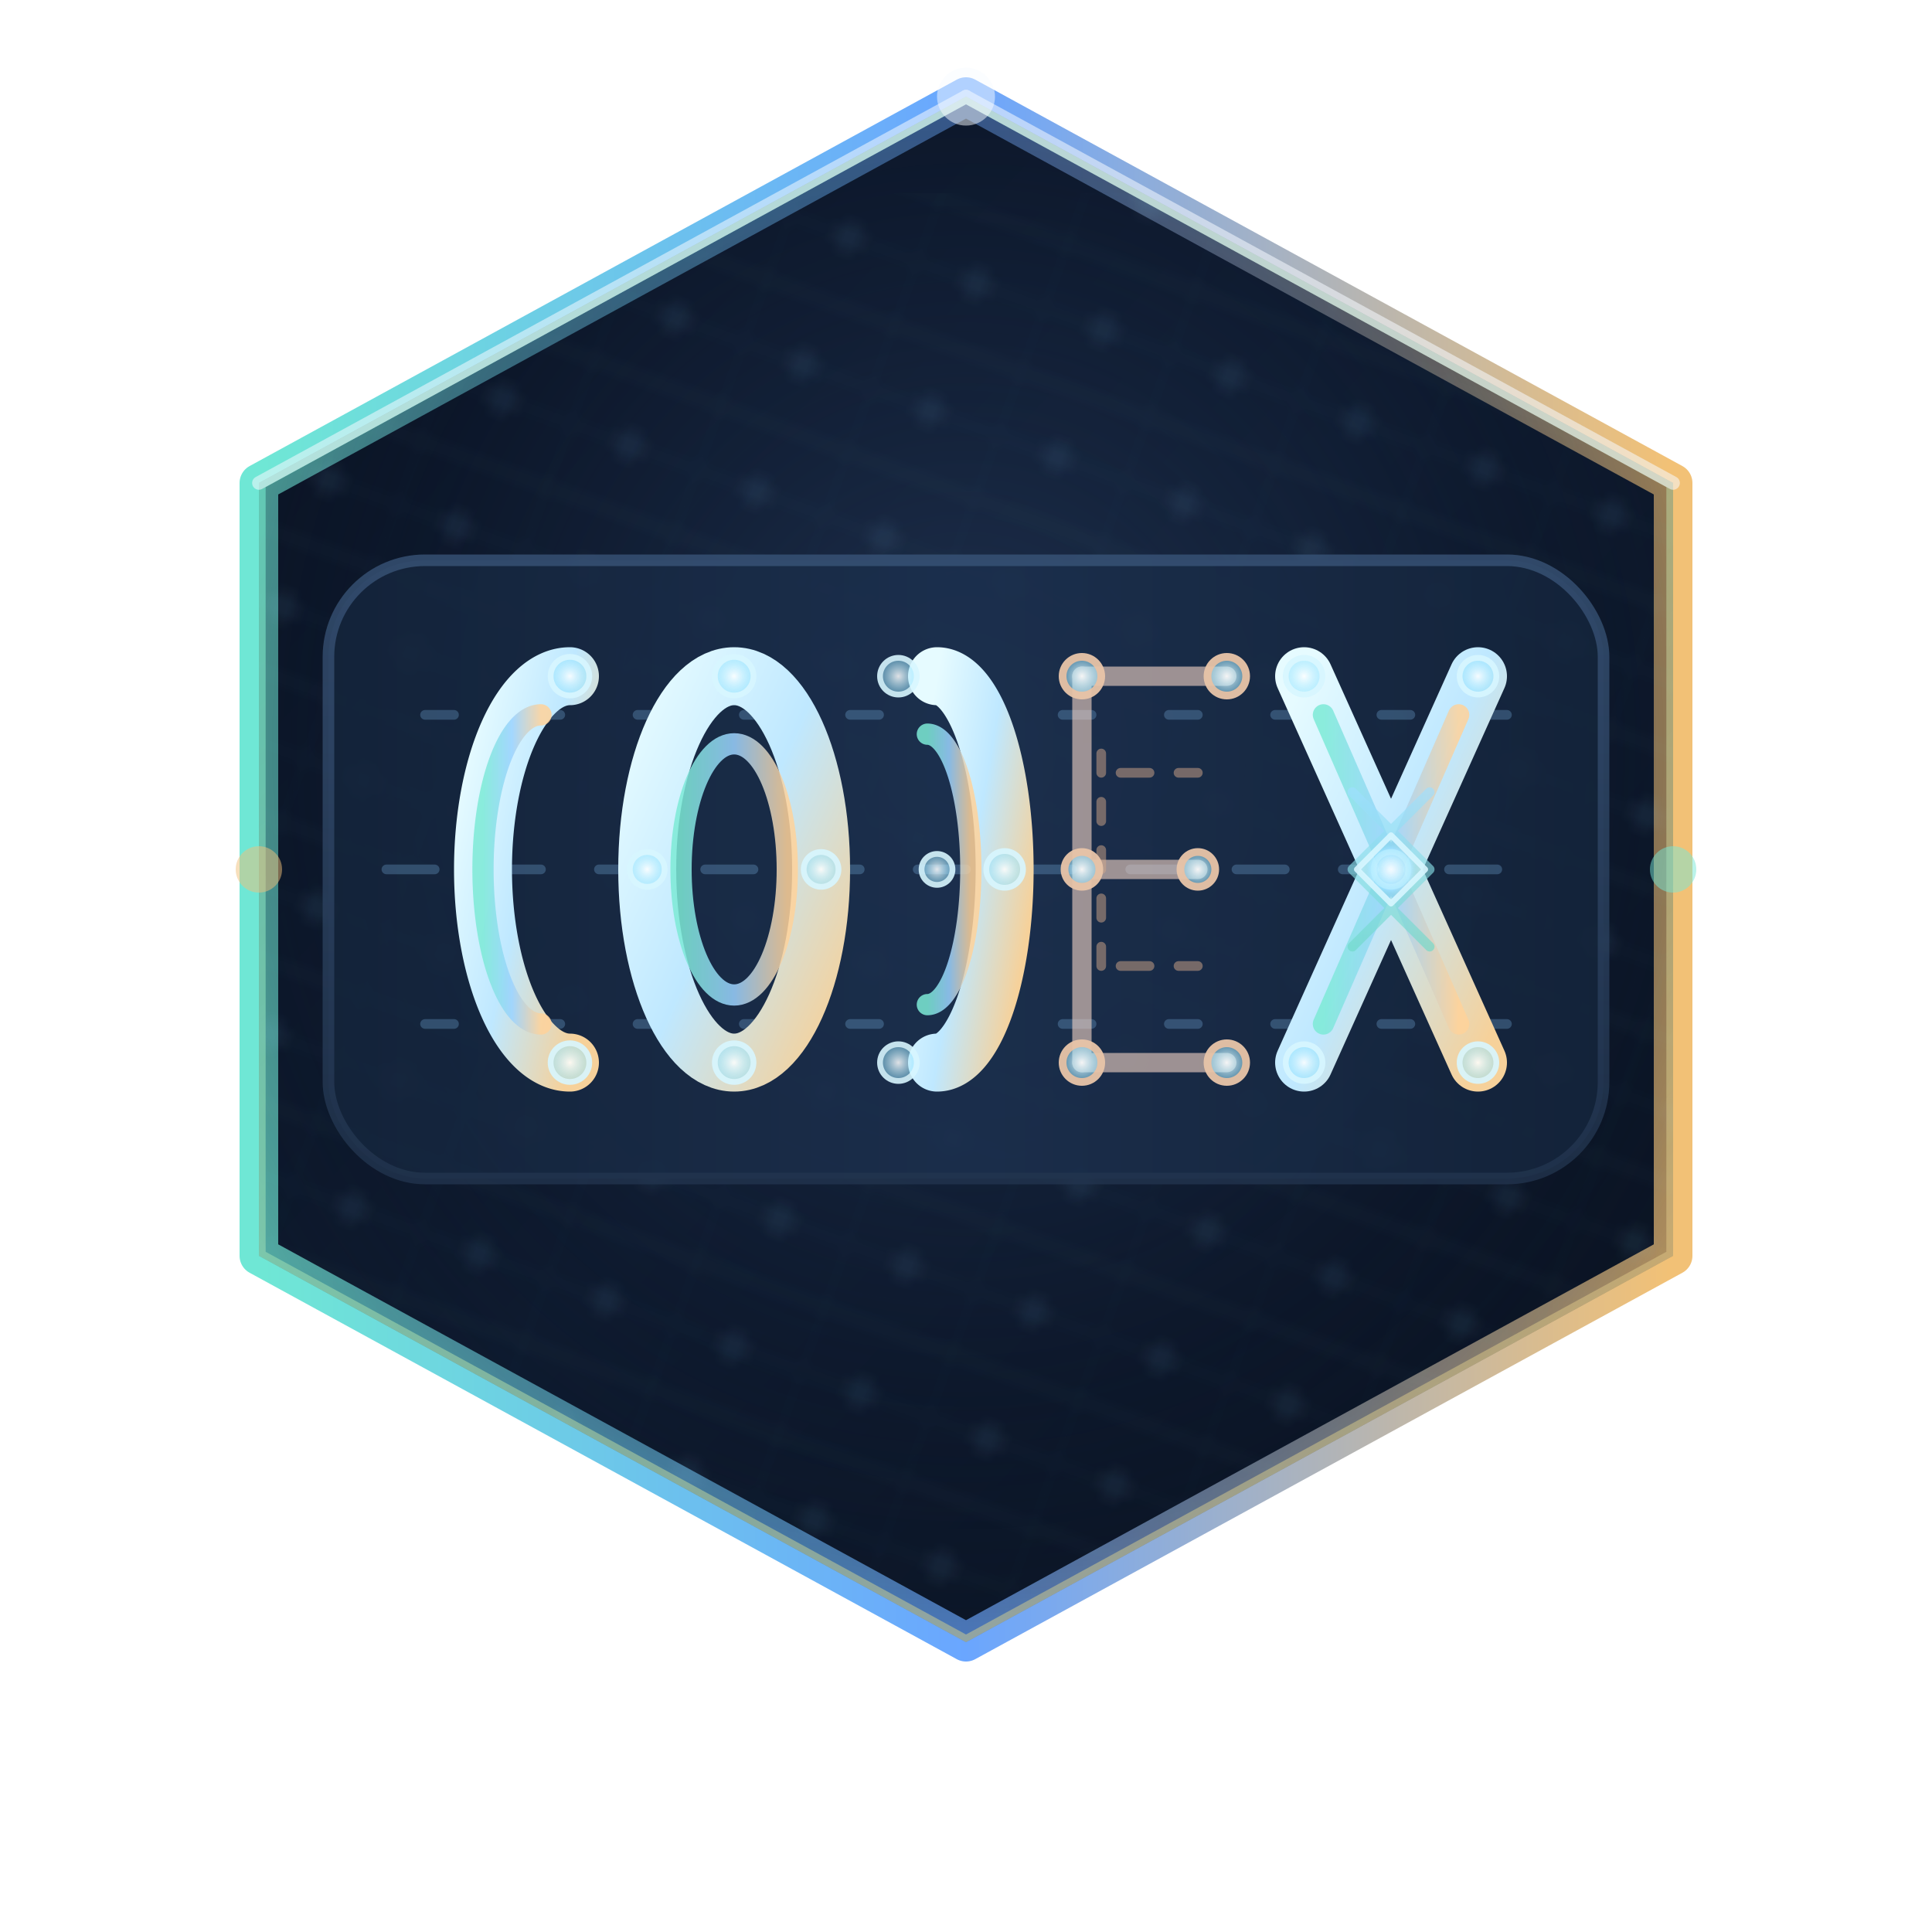 <svg width="200" height="200" viewBox="0 0 200 200" xmlns="http://www.w3.org/2000/svg">
  <defs>
    <path id="hexPath" d="M 100 10 L 173.2 50 L 173.2 130 L 100 170 L 26.8 130 L 26.8 50 Z"/>

    <linearGradient id="hexFill" x1="0%" y1="0%" x2="100%" y2="100%">
      <stop offset="0%" stop-color="#0a1324"/>
      <stop offset="50%" stop-color="#101f36"/>
      <stop offset="100%" stop-color="#0a1220"/>
    </linearGradient>

    <linearGradient id="hexStroke" x1="0%" y1="0%" x2="100%" y2="0%">
      <stop offset="0%" stop-color="#6fe7d5"/>
      <stop offset="50%" stop-color="#6aa6ff"/>
      <stop offset="100%" stop-color="#f2c176"/>
    </linearGradient>

    <radialGradient id="hexGlow" cx="50%" cy="42%" r="70%">
      <stop offset="0%" stop-color="#223656" stop-opacity="0.85"/>
      <stop offset="60%" stop-color="#0c1629" stop-opacity="0.55"/>
      <stop offset="100%" stop-color="#070d19" stop-opacity="0.15"/>
    </radialGradient>

    <linearGradient id="innerStroke" x1="0%" y1="0%" x2="100%" y2="100%">
      <stop offset="0%" stop-color="#5de7d2" stop-opacity="0.7"/>
      <stop offset="100%" stop-color="#f0c07a" stop-opacity="0.5"/>
    </linearGradient>

    <linearGradient id="bandFill" x1="0%" y1="0%" x2="100%" y2="0%">
      <stop offset="0%" stop-color="#14243b" stop-opacity="0.95"/>
      <stop offset="50%" stop-color="#1b2f4d" stop-opacity="0.95"/>
      <stop offset="100%" stop-color="#14243b" stop-opacity="0.95"/>
    </linearGradient>

    <linearGradient id="bandStroke" x1="0%" y1="0%" x2="0%" y2="100%">
      <stop offset="0%" stop-color="#3a567a" stop-opacity="0.8"/>
      <stop offset="100%" stop-color="#22354f" stop-opacity="0.8"/>
    </linearGradient>

    <linearGradient id="letterStroke" x1="0%" y1="0%" x2="100%" y2="100%">
      <stop offset="0%" stop-color="#e6fbff"/>
      <stop offset="50%" stop-color="#bfe8ff"/>
      <stop offset="100%" stop-color="#f6d19a"/>
    </linearGradient>

    <linearGradient id="letterHighlight" x1="0%" y1="0%" x2="100%" y2="0%">
      <stop offset="0%" stop-color="#7cead6"/>
      <stop offset="50%" stop-color="#9bd2ff"/>
      <stop offset="100%" stop-color="#ffd29a"/>
    </linearGradient>

    <linearGradient id="letterDetail" x1="0%" y1="0%" x2="0%" y2="100%">
      <stop offset="0%" stop-color="#9edfff"/>
      <stop offset="100%" stop-color="#6fd9c8"/>
    </linearGradient>

    <linearGradient id="letterE" x1="0%" y1="0%" x2="0%" y2="100%">
      <stop offset="0%" stop-color="#f5e0d0"/>
      <stop offset="50%" stop-color="#e8c8b0"/>
      <stop offset="100%" stop-color="#d4a88a"/>
    </linearGradient>

    <filter id="eGlow" x="-50%" y="-50%" width="200%" height="200%">
      <feGaussianBlur in="SourceGraphic" stdDeviation="1.5" result="blur"/>
      <feMerge>
        <feMergeNode in="blur"/>
        <feMergeNode in="SourceGraphic"/>
      </feMerge>
    </filter>

    <radialGradient id="nodeFill" cx="50%" cy="50%" r="60%">
      <stop offset="0%" stop-color="#ffffff" stop-opacity="0.95"/>
      <stop offset="70%" stop-color="#9ce6ff" stop-opacity="0.6"/>
      <stop offset="100%" stop-color="#4fc8b6" stop-opacity="0.2"/>
    </radialGradient>

    <pattern id="microGrid" width="14" height="14" patternUnits="userSpaceOnUse" patternTransform="rotate(20)">
      <path d="M 0 0 L 14 0" stroke="#8fd4ff" stroke-width="0.6" stroke-opacity="0.12"/>
      <path d="M 0 7 L 14 7" stroke="#8fd4ff" stroke-width="0.6" stroke-opacity="0.08"/>
      <path d="M 0 14 L 14 14" stroke="#8fd4ff" stroke-width="0.6" stroke-opacity="0.12"/>
      <path d="M 0 0 L 0 14" stroke="#7ad6c8" stroke-width="0.6" stroke-opacity="0.08"/>
      <circle cx="7" cy="7" r="1.6" fill="#9fe1ff" fill-opacity="0.18"/>
    </pattern>

    <filter id="hexShadow" x="-20%" y="-20%" width="140%" height="140%">
      <feDropShadow dx="0" dy="10" stdDeviation="8" flood-color="#050a14" flood-opacity="0.85"/>
    </filter>

    <filter id="letterGlow" x="-40%" y="-40%" width="180%" height="180%">
      <feGaussianBlur in="SourceGraphic" stdDeviation="1.2" result="blur"/>
      <feMerge>
        <feMergeNode in="blur"/>
        <feMergeNode in="SourceGraphic"/>
      </feMerge>
    </filter>

    <clipPath id="hexClip">
      <use href="#hexPath"/>
    </clipPath>
  </defs>

  <g filter="url(#hexShadow)">
    <use href="#hexPath" fill="url(#hexFill)" stroke="url(#hexStroke)" stroke-width="4" stroke-linejoin="round"/>
  </g>

  <g clip-path="url(#hexClip)">
    <use href="#hexPath" fill="url(#hexGlow)"/>
    <rect x="20" y="20" width="160" height="160" fill="url(#microGrid)" opacity="0.35"/>

    <rect x="34" y="58" width="132" height="64" rx="10" fill="url(#bandFill)" stroke="url(#bandStroke)" stroke-width="1.2" opacity="0.95"/>

    <g opacity="0.25" stroke="#8acbff" stroke-width="1" stroke-linecap="round">
      <path d="M 40 90 H 160" stroke-dasharray="5 6"/>
      <path d="M 44 74 H 156" stroke-dasharray="3 8"/>
      <path d="M 44 106 H 156" stroke-dasharray="3 8"/>
    </g>

    <g id="letters" fill="none" stroke-linecap="round" stroke-linejoin="round" filter="url(#letterGlow)">
      <g id="letter-base" stroke="url(#letterStroke)" stroke-width="6">
        <path d="M 59 70 A 9 20 0 0 0 59 110"/>
        <ellipse cx="76" cy="90" rx="9" ry="20"/>
        <path d="M 93 70 L 93 110"/>
        <path d="M 93 70 L 97 70"/>
        <path d="M 93 110 L 97 110"/>
        <path d="M 97 70 A 7 20 0 0 1 97 110"/>
        <path d="M 135 70 L 153 110"/>
        <path d="M 153 70 L 135 110"/>
      </g>

      <g id="letter-E" stroke="url(#letterE)" stroke-width="6" filter="url(#eGlow)">
        <path d="M 112 70 L 112 110"/>
        <path d="M 112 70 L 127 70"/>
        <path d="M 112 90 L 124 90"/>
        <path d="M 112 110 L 127 110"/>
      </g>

      <g id="letter-highlight" stroke="url(#letterHighlight)" stroke-width="2.2" opacity="0.85">
        <path d="M 56 74 A 6 16 0 0 0 56 106"/>
        <ellipse cx="76" cy="90" rx="5.5" ry="13"/>
        <path d="M 96 76 A 4.5 14 0 0 1 96 104"/>
        <path d="M 137 74 L 151 106"/>
        <path d="M 151 74 L 137 106"/>
      </g>

      <g id="letter-E-highlight" stroke="#f5d6c6" stroke-width="2" opacity="0.6">
        <path d="M 112 70 L 112 110"/>
        <path d="M 112 70 L 127 70"/>
        <path d="M 112 90 L 124 90"/>
        <path d="M 112 110 L 127 110"/>
      </g>

      <g id="letter-detail" stroke="url(#letterDetail)" stroke-width="1" opacity="0.65">
        <path d="M 46 80 L 52 80"/>
        <path d="M 46 100 L 52 100"/>
        <path d="M 49 84 L 49 96" stroke-dasharray="2 3"/>
        <path d="M 76 76 L 76 104"/>
        <path d="M 70 90 L 82 90"/>
        <path d="M 93 90 L 101 90"/>
        <path d="M 99 78 L 99 102" stroke-dasharray="2 4"/>
        <path d="M 140 82 L 148 90 L 140 98"/>
        <path d="M 148 82 L 140 90 L 148 98"/>
      </g>

      <g id="letter-E-detail" stroke="#d4a88a" stroke-width="1" opacity="0.5">
        <path d="M 116 80 L 124 80" stroke-dasharray="3 3"/>
        <path d="M 116 100 L 124 100" stroke-dasharray="3 3"/>
        <path d="M 114 78 L 114 102" stroke-dasharray="2 3"/>
      </g>

      <g id="letter-nodes" fill="url(#nodeFill)" stroke="#d7f6ff" stroke-width="0.6" opacity="0.9">
        <circle cx="59" cy="70" r="2"/>
        <circle cx="59" cy="110" r="2"/>
        <circle cx="76" cy="70" r="2"/>
        <circle cx="76" cy="110" r="2"/>
        <circle cx="67" cy="90" r="1.8"/>
        <circle cx="85" cy="90" r="1.8"/>
        <circle cx="93" cy="70" r="1.9"/>
        <circle cx="93" cy="110" r="1.9"/>
        <circle cx="104" cy="90" r="1.9"/>
        <circle cx="97" cy="90" r="1.6"/>
        <circle cx="135" cy="70" r="1.9"/>
        <circle cx="153" cy="110" r="1.9"/>
        <circle cx="153" cy="70" r="1.9"/>
        <circle cx="135" cy="110" r="1.9"/>
        <circle cx="144" cy="90" r="1.8"/>
        <rect x="141.5" y="87.5" width="5" height="5" transform="rotate(45 144 90)" fill="url(#nodeFill)" stroke="#d7f6ff" stroke-width="0.6"/>
      </g>

      <g id="letter-E-nodes" fill="url(#nodeFill)" stroke="#e8c4a8" stroke-width="0.8" opacity="0.95">
        <circle cx="112" cy="70" r="2"/>
        <circle cx="127" cy="70" r="2"/>
        <circle cx="112" cy="90" r="1.8"/>
        <circle cx="124" cy="90" r="1.8"/>
        <circle cx="112" cy="110" r="2"/>
        <circle cx="127" cy="110" r="2"/>
      </g>
    </g>

    <use href="#hexPath" fill="none" stroke="url(#innerStroke)" stroke-width="1.4" opacity="0.6"/>
  </g>

  <g opacity="0.55">
    <path d="M 100 10 L 173.2 50" fill="none" stroke="#f5f9ff" stroke-width="1.4" stroke-linecap="round"/>
    <path d="M 26.8 50 L 100 10" fill="none" stroke="#f5f9ff" stroke-width="1.4" stroke-linecap="round"/>
  </g>

  <g opacity="0.5">
    <circle cx="100" cy="10" r="3" fill="#f8fbff"/>
    <circle cx="173.2" cy="90" r="2.4" fill="#77e7d6"/>
    <circle cx="26.8" cy="90" r="2.4" fill="#f0c07a"/>
  </g>
</svg>
